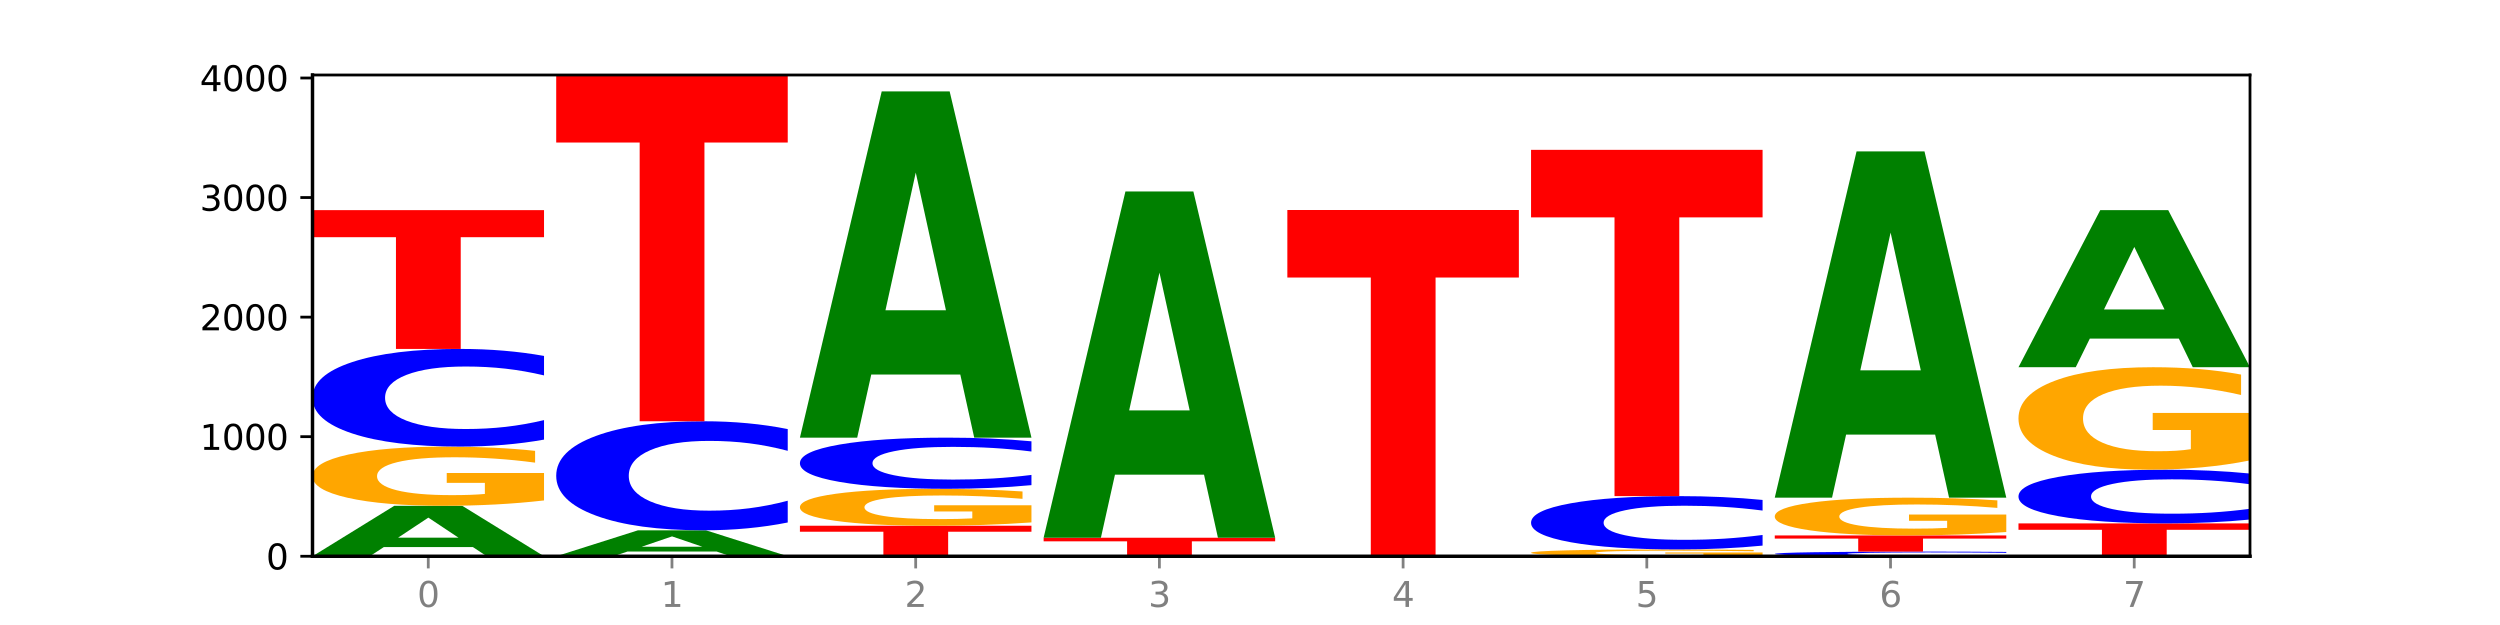 <?xml version="1.0" encoding="utf-8" standalone="no"?>
<!DOCTYPE svg PUBLIC "-//W3C//DTD SVG 1.1//EN"
  "http://www.w3.org/Graphics/SVG/1.1/DTD/svg11.dtd">
<svg xmlns:xlink="http://www.w3.org/1999/xlink" width="720pt" height="180pt" viewBox="0 0 720 180" xmlns="http://www.w3.org/2000/svg" version="1.1">
 <defs>
  <style type="text/css">*{stroke-linejoin: round; stroke-linecap: butt}</style>
 </defs>
 <g id="figure_1">
  <g id="patch_1">
   <path d="M 0 180 
L 720 180 
L 720 0 
L 0 0 
z
" style="fill: #ffffff"/>
  </g>
  <g id="axes_1">
   <g id="patch_2">
    <path d="M 90 160.2 
L 648 160.2 
L 648 21.6 
L 90 21.6 
z
" style="fill: #ffffff"/>
   </g>
   <g id="line2d_1">
    <path d="M 90 160.2 
L 648 160.2 
" clip-path="url(#p0719739b62)" style="fill: none; stroke: #000000; stroke-width: 0.5; stroke-linecap: square"/>
   </g>
   <g id="patch_3">
    <path d="M 136.189 157.553 
L 110.545 157.553 
L 106.496 160.2 
L 90 160.2 
L 113.558 145.669 
L 133.121 145.669 
L 156.679 160.2 
L 140.197 160.2 
L 136.189 157.553 
z
M 114.635 154.856 
L 132.058 154.856 
L 123.36 149.076 
L 114.635 154.856 
z
" clip-path="url(#p0719739b62)" style="fill: #008000"/>
   </g>
   <g id="patch_4">
    <path d="M 156.679 144.126 
Q 149.955 144.897 142.722 145.285 
Q 135.489 145.669 127.778 145.669 
Q 110.353 145.669 100.177 143.373 
Q 90 141.077 90 137.151 
Q 90 133.179 100.356 130.901 
Q 110.727 128.623 128.764 128.623 
Q 135.713 128.623 142.079 128.933 
Q 148.46 129.239 154.109 129.845 
L 154.109 133.243 
Q 148.281 132.465 142.513 132.081 
Q 136.744 131.694 130.946 131.694 
Q 120.216 131.694 114.403 133.109 
Q 108.59 134.521 108.59 137.151 
Q 108.59 139.757 114.194 141.179 
Q 119.798 142.598 130.109 142.598 
Q 132.919 142.598 135.325 142.517 
Q 137.731 142.433 139.643 142.257 
L 139.643 139.067 
L 128.66 139.067 
L 128.66 136.225 
L 156.679 136.225 
L 156.679 144.126 
z
" clip-path="url(#p0719739b62)" style="fill: #ffa600"/>
   </g>
   <g id="patch_5">
    <path d="M 156.679 126.607 
Q 151.102 127.606 145.07 128.112 
Q 139.039 128.623 132.47 128.623 
Q 112.882 128.623 101.441 124.834 
Q 90 121.045 90 114.565 
Q 90 108.062 101.441 104.279 
Q 112.882 100.49 132.47 100.49 
Q 139.039 100.49 145.07 101.001 
Q 151.102 101.507 156.679 102.507 
L 156.679 108.115 
Q 151.051 106.79 145.591 106.174 
Q 140.131 105.558 134.1 105.558 
Q 123.281 105.558 117.082 107.958 
Q 110.899 110.352 110.899 114.565 
Q 110.899 118.761 117.082 121.161 
Q 123.281 123.556 134.1 123.556 
Q 140.131 123.556 145.591 122.94 
Q 151.051 122.318 156.679 120.993 
L 156.679 126.607 
z
" clip-path="url(#p0719739b62)" style="fill: #0000ff"/>
   </g>
   <g id="patch_6">
    <path d="M 90 60.511 
L 156.679 60.511 
L 156.679 68.308 
L 132.69 68.308 
L 132.69 100.49 
L 114.036 100.49 
L 114.036 68.308 
L 90 68.308 
L 90 60.511 
z
" clip-path="url(#p0719739b62)" style="fill: #ff0000"/>
   </g>
   <g id="patch_7">
    <path d="M 206.377 158.839 
L 180.734 158.839 
L 176.685 160.2 
L 160.189 160.2 
L 183.747 152.728 
L 203.31 152.728 
L 226.868 160.2 
L 210.386 160.2 
L 206.377 158.839 
z
M 184.824 157.452 
L 202.247 157.452 
L 193.549 154.48 
L 184.824 157.452 
z
" clip-path="url(#p0719739b62)" style="fill: #008000"/>
   </g>
   <g id="patch_8">
    <path d="M 226.868 150.477 
Q 221.29 151.592 215.259 152.157 
Q 209.228 152.728 202.659 152.728 
Q 183.07 152.728 171.629 148.498 
Q 160.189 144.268 160.189 137.035 
Q 160.189 129.776 171.629 125.553 
Q 183.07 121.323 202.659 121.323 
Q 209.228 121.323 215.259 121.894 
Q 221.29 122.458 226.868 123.574 
L 226.868 129.834 
Q 221.24 128.355 215.78 127.668 
Q 210.32 126.98 204.289 126.98 
Q 193.47 126.98 187.27 129.659 
Q 181.088 132.332 181.088 137.035 
Q 181.088 141.719 187.27 144.398 
Q 193.47 147.071 204.289 147.071 
Q 210.32 147.071 215.78 146.383 
Q 221.24 145.689 226.868 144.21 
L 226.868 150.477 
z
" clip-path="url(#p0719739b62)" style="fill: #0000ff"/>
   </g>
   <g id="patch_9">
    <path d="M 160.189 21.6 
L 226.868 21.6 
L 226.868 41.049 
L 202.879 41.049 
L 202.879 121.323 
L 184.224 121.323 
L 184.224 41.049 
L 160.189 41.049 
L 160.189 21.6 
z
" clip-path="url(#p0719739b62)" style="fill: #ff0000"/>
   </g>
   <g id="patch_10">
    <path d="M 230.377 151.419 
L 297.057 151.419 
L 297.057 153.132 
L 273.068 153.132 
L 273.068 160.2 
L 254.413 160.2 
L 254.413 153.132 
L 230.377 153.132 
L 230.377 151.419 
z
" clip-path="url(#p0719739b62)" style="fill: #ff0000"/>
   </g>
   <g id="patch_11">
    <path d="M 297.057 150.456 
Q 290.332 150.938 283.099 151.18 
Q 275.866 151.419 268.155 151.419 
Q 250.731 151.419 240.554 149.986 
Q 230.377 148.553 230.377 146.102 
Q 230.377 143.623 240.733 142.201 
Q 251.104 140.779 269.142 140.779 
Q 276.09 140.779 282.457 140.972 
Q 288.838 141.163 294.486 141.541 
L 294.486 143.663 
Q 288.658 143.177 282.89 142.937 
Q 277.122 142.695 271.323 142.695 
Q 260.594 142.695 254.781 143.579 
Q 248.967 144.46 248.967 146.102 
Q 248.967 147.729 254.571 148.617 
Q 260.175 149.503 270.487 149.503 
Q 273.296 149.503 275.702 149.452 
Q 278.108 149.399 280.021 149.289 
L 280.021 147.298 
L 269.037 147.298 
L 269.037 145.524 
L 297.057 145.524 
L 297.057 150.456 
z
" clip-path="url(#p0719739b62)" style="fill: #ffa600"/>
   </g>
   <g id="patch_12">
    <path d="M 297.057 139.722 
Q 291.479 140.246 285.448 140.511 
Q 279.417 140.779 272.848 140.779 
Q 253.259 140.779 241.818 138.794 
Q 230.377 136.809 230.377 133.414 
Q 230.377 130.008 241.818 128.026 
Q 253.259 126.041 272.848 126.041 
Q 279.417 126.041 285.448 126.309 
Q 291.479 126.573 297.057 127.097 
L 297.057 130.035 
Q 291.429 129.341 285.969 129.018 
Q 280.509 128.695 274.477 128.695 
Q 263.658 128.695 257.459 129.953 
Q 251.277 131.207 251.277 133.414 
Q 251.277 135.612 257.459 136.87 
Q 263.658 138.124 274.477 138.124 
Q 280.509 138.124 285.969 137.801 
Q 291.429 137.476 297.057 136.781 
L 297.057 139.722 
z
" clip-path="url(#p0719739b62)" style="fill: #0000ff"/>
   </g>
   <g id="patch_13">
    <path d="M 276.566 107.874 
L 250.922 107.874 
L 246.873 126.041 
L 230.377 126.041 
L 253.935 26.318 
L 273.499 26.318 
L 297.057 126.041 
L 280.574 126.041 
L 276.566 107.874 
z
M 255.012 89.366 
L 272.435 89.366 
L 263.737 49.699 
L 255.012 89.366 
z
" clip-path="url(#p0719739b62)" style="fill: #008000"/>
   </g>
   <g id="patch_14">
    <path d="M 300.566 154.863 
L 367.245 154.863 
L 367.245 155.904 
L 343.256 155.904 
L 343.256 160.2 
L 324.602 160.2 
L 324.602 155.904 
L 300.566 155.904 
L 300.566 154.863 
z
" clip-path="url(#p0719739b62)" style="fill: #ff0000"/>
   </g>
   <g id="patch_15">
    <path d="M 346.755 136.696 
L 321.111 136.696 
L 317.062 154.863 
L 300.566 154.863 
L 324.124 55.139 
L 343.687 55.139 
L 367.245 154.863 
L 350.763 154.863 
L 346.755 136.696 
z
M 325.201 118.188 
L 342.624 118.188 
L 333.926 78.521 
L 325.201 118.188 
z
" clip-path="url(#p0719739b62)" style="fill: #008000"/>
   </g>
   <g id="patch_16">
    <path d="M 370.755 60.477 
L 437.434 60.477 
L 437.434 79.926 
L 413.445 79.926 
L 413.445 160.2 
L 394.79 160.2 
L 394.79 79.926 
L 370.755 79.926 
L 370.755 60.477 
z
" clip-path="url(#p0719739b62)" style="fill: #ff0000"/>
   </g>
   <g id="patch_17">
    <path d="M 507.623 160.022 
Q 500.898 160.111 493.665 160.156 
Q 486.432 160.2 478.721 160.2 
Q 461.297 160.2 451.12 159.936 
Q 440.943 159.671 440.943 159.219 
Q 440.943 158.762 451.299 158.5 
Q 461.67 158.237 479.708 158.237 
Q 486.656 158.237 493.023 158.273 
Q 499.404 158.308 505.052 158.378 
L 505.052 158.769 
Q 499.224 158.68 493.456 158.635 
Q 487.688 158.591 481.889 158.591 
Q 471.16 158.591 465.347 158.754 
Q 459.533 158.916 459.533 159.219 
Q 459.533 159.519 465.137 159.683 
Q 470.741 159.846 481.053 159.846 
Q 483.862 159.846 486.268 159.837 
Q 488.674 159.827 490.587 159.807 
L 490.587 159.44 
L 479.603 159.44 
L 479.603 159.113 
L 507.623 159.113 
L 507.623 160.022 
z
" clip-path="url(#p0719739b62)" style="fill: #ffa600"/>
   </g>
   <g id="patch_18">
    <path d="M 507.623 157.136 
Q 502.045 157.682 496.014 157.958 
Q 489.983 158.237 483.414 158.237 
Q 463.825 158.237 452.384 156.169 
Q 440.943 154.1 440.943 150.563 
Q 440.943 147.013 452.384 144.948 
Q 463.825 142.879 483.414 142.879 
Q 489.983 142.879 496.014 143.158 
Q 502.045 143.434 507.623 143.98 
L 507.623 147.042 
Q 501.995 146.318 496.535 145.982 
Q 491.075 145.646 485.043 145.646 
Q 474.224 145.646 468.025 146.956 
Q 461.843 148.263 461.843 150.563 
Q 461.843 152.854 468.025 154.164 
Q 474.224 155.471 485.043 155.471 
Q 491.075 155.471 496.535 155.135 
Q 501.995 154.795 507.623 154.072 
L 507.623 157.136 
z
" clip-path="url(#p0719739b62)" style="fill: #0000ff"/>
   </g>
   <g id="patch_19">
    <path d="M 440.943 43.156 
L 507.623 43.156 
L 507.623 62.605 
L 483.634 62.605 
L 483.634 142.879 
L 464.979 142.879 
L 464.979 62.605 
L 440.943 62.605 
L 440.943 43.156 
z
" clip-path="url(#p0719739b62)" style="fill: #ff0000"/>
   </g>
   <g id="patch_20">
    <path d="M 577.811 160.104 
Q 572.234 160.151 566.203 160.176 
Q 560.171 160.2 553.603 160.2 
Q 534.014 160.2 522.573 160.019 
Q 511.132 159.838 511.132 159.529 
Q 511.132 159.219 522.573 159.038 
Q 534.014 158.857 553.603 158.857 
Q 560.171 158.857 566.203 158.881 
Q 572.234 158.906 577.811 158.953 
L 577.811 159.221 
Q 572.183 159.158 566.723 159.128 
Q 561.263 159.099 555.232 159.099 
Q 544.413 159.099 538.214 159.214 
Q 532.031 159.328 532.031 159.529 
Q 532.031 159.729 538.214 159.844 
Q 544.413 159.958 555.232 159.958 
Q 561.263 159.958 566.723 159.929 
Q 572.183 159.899 577.811 159.836 
L 577.811 160.104 
z
" clip-path="url(#p0719739b62)" style="fill: #0000ff"/>
   </g>
   <g id="patch_21">
    <path d="M 511.132 154.208 
L 577.811 154.208 
L 577.811 155.115 
L 553.822 155.115 
L 553.822 158.857 
L 535.168 158.857 
L 535.168 155.115 
L 511.132 155.115 
L 511.132 154.208 
z
" clip-path="url(#p0719739b62)" style="fill: #ff0000"/>
   </g>
   <g id="patch_22">
    <path d="M 577.811 153.224 
Q 571.087 153.716 563.854 153.963 
Q 556.621 154.208 548.91 154.208 
Q 531.486 154.208 521.309 152.743 
Q 511.132 151.277 511.132 148.771 
Q 511.132 146.236 521.488 144.781 
Q 531.859 143.327 549.896 143.327 
Q 556.845 143.327 563.211 143.525 
Q 569.592 143.72 575.241 144.107 
L 575.241 146.276 
Q 569.413 145.779 563.645 145.534 
Q 557.876 145.287 552.078 145.287 
Q 541.348 145.287 535.535 146.191 
Q 529.722 147.092 529.722 148.771 
Q 529.722 150.434 535.326 151.342 
Q 540.93 152.248 551.241 152.248 
Q 554.051 152.248 556.457 152.197 
Q 558.863 152.143 560.775 152.03 
L 560.775 149.994 
L 549.792 149.994 
L 549.792 148.18 
L 577.811 148.18 
L 577.811 153.224 
z
" clip-path="url(#p0719739b62)" style="fill: #ffa600"/>
   </g>
   <g id="patch_23">
    <path d="M 557.321 125.161 
L 531.677 125.161 
L 527.628 143.327 
L 511.132 143.327 
L 534.69 43.604 
L 554.253 43.604 
L 577.811 143.327 
L 561.329 143.327 
L 557.321 125.161 
z
M 535.767 106.652 
L 553.19 106.652 
L 544.492 66.985 
L 535.767 106.652 
z
" clip-path="url(#p0719739b62)" style="fill: #008000"/>
   </g>
   <g id="patch_24">
    <path d="M 581.321 150.73 
L 648 150.73 
L 648 152.577 
L 624.011 152.577 
L 624.011 160.2 
L 605.356 160.2 
L 605.356 152.577 
L 581.321 152.577 
L 581.321 150.73 
z
" clip-path="url(#p0719739b62)" style="fill: #ff0000"/>
   </g>
   <g id="patch_25">
    <path d="M 648 149.622 
Q 642.422 150.172 636.391 150.449 
Q 630.36 150.73 623.791 150.73 
Q 604.202 150.73 592.762 148.648 
Q 581.321 146.566 581.321 143.005 
Q 581.321 139.431 592.762 137.352 
Q 604.202 135.269 623.791 135.269 
Q 630.36 135.269 636.391 135.55 
Q 642.422 135.828 648 136.377 
L 648 139.459 
Q 642.372 138.731 636.912 138.393 
Q 631.452 138.054 625.421 138.054 
Q 614.602 138.054 608.402 139.373 
Q 602.22 140.689 602.22 143.005 
Q 602.22 145.311 608.402 146.63 
Q 614.602 147.945 625.421 147.945 
Q 631.452 147.945 636.912 147.607 
Q 642.372 147.265 648 146.537 
L 648 149.622 
z
" clip-path="url(#p0719739b62)" style="fill: #0000ff"/>
   </g>
   <g id="patch_26">
    <path d="M 648 132.599 
Q 641.275 133.934 634.042 134.605 
Q 626.81 135.269 619.099 135.269 
Q 601.674 135.269 591.497 131.295 
Q 581.321 127.32 581.321 120.523 
Q 581.321 113.647 591.677 109.703 
Q 602.048 105.759 620.085 105.759 
Q 627.034 105.759 633.4 106.295 
Q 639.781 106.825 645.43 107.874 
L 645.43 113.757 
Q 639.602 112.409 633.833 111.745 
Q 628.065 111.074 622.267 111.074 
Q 611.537 111.074 605.724 113.525 
Q 599.911 115.969 599.911 120.523 
Q 599.911 125.034 605.515 127.497 
Q 611.119 129.954 621.43 129.954 
Q 624.239 129.954 626.645 129.813 
Q 629.051 129.667 630.964 129.362 
L 630.964 123.839 
L 619.98 123.839 
L 619.98 118.92 
L 648 118.92 
L 648 132.599 
z
" clip-path="url(#p0719739b62)" style="fill: #ffa600"/>
   </g>
   <g id="patch_27">
    <path d="M 627.51 97.516 
L 601.866 97.516 
L 597.817 105.759 
L 581.321 105.759 
L 604.879 60.511 
L 624.442 60.511 
L 648 105.759 
L 631.518 105.759 
L 627.51 97.516 
z
M 605.956 89.118 
L 623.379 89.118 
L 614.681 71.12 
L 605.956 89.118 
z
" clip-path="url(#p0719739b62)" style="fill: #008000"/>
   </g>
   <g id="matplotlib.axis_1">
    <g id="xtick_1">
     <g id="line2d_2">
      <defs>
       <path id="mf1628ef947" d="M 0 0 
L 0 3.5 
" style="stroke: #808080; stroke-width: 0.8"/>
      </defs>
      <g>
       <use xlink:href="#mf1628ef947" x="123.34" y="160.2" style="fill: #808080; stroke: #808080; stroke-width: 0.8"/>
      </g>
     </g>
     <g id="text_1">
      <!-- 0 -->
      <g style="fill: #808080" transform="translate(120.158 174.798) scale(0.1 -0.1)">
       <defs>
        <path id="DejaVuSans-30" d="M 2034 4250 
Q 1547 4250 1301 3770 
Q 1056 3291 1056 2328 
Q 1056 1369 1301 889 
Q 1547 409 2034 409 
Q 2525 409 2770 889 
Q 3016 1369 3016 2328 
Q 3016 3291 2770 3770 
Q 2525 4250 2034 4250 
z
M 2034 4750 
Q 2819 4750 3233 4129 
Q 3647 3509 3647 2328 
Q 3647 1150 3233 529 
Q 2819 -91 2034 -91 
Q 1250 -91 836 529 
Q 422 1150 422 2328 
Q 422 3509 836 4129 
Q 1250 4750 2034 4750 
z
" transform="scale(0.016)"/>
       </defs>
       <use xlink:href="#DejaVuSans-30"/>
      </g>
     </g>
    </g>
    <g id="xtick_2">
     <g id="line2d_3">
      <g>
       <use xlink:href="#mf1628ef947" x="193.528" y="160.2" style="fill: #808080; stroke: #808080; stroke-width: 0.8"/>
      </g>
     </g>
     <g id="text_2">
      <!-- 1 -->
      <g style="fill: #808080" transform="translate(190.347 174.798) scale(0.1 -0.1)">
       <defs>
        <path id="DejaVuSans-31" d="M 794 531 
L 1825 531 
L 1825 4091 
L 703 3866 
L 703 4441 
L 1819 4666 
L 2450 4666 
L 2450 531 
L 3481 531 
L 3481 0 
L 794 0 
L 794 531 
z
" transform="scale(0.016)"/>
       </defs>
       <use xlink:href="#DejaVuSans-31"/>
      </g>
     </g>
    </g>
    <g id="xtick_3">
     <g id="line2d_4">
      <g>
       <use xlink:href="#mf1628ef947" x="263.717" y="160.2" style="fill: #808080; stroke: #808080; stroke-width: 0.8"/>
      </g>
     </g>
     <g id="text_3">
      <!-- 2 -->
      <g style="fill: #808080" transform="translate(260.536 174.798) scale(0.1 -0.1)">
       <defs>
        <path id="DejaVuSans-32" d="M 1228 531 
L 3431 531 
L 3431 0 
L 469 0 
L 469 531 
Q 828 903 1448 1529 
Q 2069 2156 2228 2338 
Q 2531 2678 2651 2914 
Q 2772 3150 2772 3378 
Q 2772 3750 2511 3984 
Q 2250 4219 1831 4219 
Q 1534 4219 1204 4116 
Q 875 4013 500 3803 
L 500 4441 
Q 881 4594 1212 4672 
Q 1544 4750 1819 4750 
Q 2544 4750 2975 4387 
Q 3406 4025 3406 3419 
Q 3406 3131 3298 2873 
Q 3191 2616 2906 2266 
Q 2828 2175 2409 1742 
Q 1991 1309 1228 531 
z
" transform="scale(0.016)"/>
       </defs>
       <use xlink:href="#DejaVuSans-32"/>
      </g>
     </g>
    </g>
    <g id="xtick_4">
     <g id="line2d_5">
      <g>
       <use xlink:href="#mf1628ef947" x="333.906" y="160.2" style="fill: #808080; stroke: #808080; stroke-width: 0.8"/>
      </g>
     </g>
     <g id="text_4">
      <!-- 3 -->
      <g style="fill: #808080" transform="translate(330.724 174.798) scale(0.1 -0.1)">
       <defs>
        <path id="DejaVuSans-33" d="M 2597 2516 
Q 3050 2419 3304 2112 
Q 3559 1806 3559 1356 
Q 3559 666 3084 287 
Q 2609 -91 1734 -91 
Q 1441 -91 1130 -33 
Q 819 25 488 141 
L 488 750 
Q 750 597 1062 519 
Q 1375 441 1716 441 
Q 2309 441 2620 675 
Q 2931 909 2931 1356 
Q 2931 1769 2642 2001 
Q 2353 2234 1838 2234 
L 1294 2234 
L 1294 2753 
L 1863 2753 
Q 2328 2753 2575 2939 
Q 2822 3125 2822 3475 
Q 2822 3834 2567 4026 
Q 2313 4219 1838 4219 
Q 1578 4219 1281 4162 
Q 984 4106 628 3988 
L 628 4550 
Q 988 4650 1302 4700 
Q 1616 4750 1894 4750 
Q 2613 4750 3031 4423 
Q 3450 4097 3450 3541 
Q 3450 3153 3228 2886 
Q 3006 2619 2597 2516 
z
" transform="scale(0.016)"/>
       </defs>
       <use xlink:href="#DejaVuSans-33"/>
      </g>
     </g>
    </g>
    <g id="xtick_5">
     <g id="line2d_6">
      <g>
       <use xlink:href="#mf1628ef947" x="404.094" y="160.2" style="fill: #808080; stroke: #808080; stroke-width: 0.8"/>
      </g>
     </g>
     <g id="text_5">
      <!-- 4 -->
      <g style="fill: #808080" transform="translate(400.913 174.798) scale(0.1 -0.1)">
       <defs>
        <path id="DejaVuSans-34" d="M 2419 4116 
L 825 1625 
L 2419 1625 
L 2419 4116 
z
M 2253 4666 
L 3047 4666 
L 3047 1625 
L 3713 1625 
L 3713 1100 
L 3047 1100 
L 3047 0 
L 2419 0 
L 2419 1100 
L 313 1100 
L 313 1709 
L 2253 4666 
z
" transform="scale(0.016)"/>
       </defs>
       <use xlink:href="#DejaVuSans-34"/>
      </g>
     </g>
    </g>
    <g id="xtick_6">
     <g id="line2d_7">
      <g>
       <use xlink:href="#mf1628ef947" x="474.283" y="160.2" style="fill: #808080; stroke: #808080; stroke-width: 0.8"/>
      </g>
     </g>
     <g id="text_6">
      <!-- 5 -->
      <g style="fill: #808080" transform="translate(471.102 174.798) scale(0.1 -0.1)">
       <defs>
        <path id="DejaVuSans-35" d="M 691 4666 
L 3169 4666 
L 3169 4134 
L 1269 4134 
L 1269 2991 
Q 1406 3038 1543 3061 
Q 1681 3084 1819 3084 
Q 2600 3084 3056 2656 
Q 3513 2228 3513 1497 
Q 3513 744 3044 326 
Q 2575 -91 1722 -91 
Q 1428 -91 1123 -41 
Q 819 9 494 109 
L 494 744 
Q 775 591 1075 516 
Q 1375 441 1709 441 
Q 2250 441 2565 725 
Q 2881 1009 2881 1497 
Q 2881 1984 2565 2268 
Q 2250 2553 1709 2553 
Q 1456 2553 1204 2497 
Q 953 2441 691 2322 
L 691 4666 
z
" transform="scale(0.016)"/>
       </defs>
       <use xlink:href="#DejaVuSans-35"/>
      </g>
     </g>
    </g>
    <g id="xtick_7">
     <g id="line2d_8">
      <g>
       <use xlink:href="#mf1628ef947" x="544.472" y="160.2" style="fill: #808080; stroke: #808080; stroke-width: 0.8"/>
      </g>
     </g>
     <g id="text_7">
      <!-- 6 -->
      <g style="fill: #808080" transform="translate(541.29 174.798) scale(0.1 -0.1)">
       <defs>
        <path id="DejaVuSans-36" d="M 2113 2584 
Q 1688 2584 1439 2293 
Q 1191 2003 1191 1497 
Q 1191 994 1439 701 
Q 1688 409 2113 409 
Q 2538 409 2786 701 
Q 3034 994 3034 1497 
Q 3034 2003 2786 2293 
Q 2538 2584 2113 2584 
z
M 3366 4563 
L 3366 3988 
Q 3128 4100 2886 4159 
Q 2644 4219 2406 4219 
Q 1781 4219 1451 3797 
Q 1122 3375 1075 2522 
Q 1259 2794 1537 2939 
Q 1816 3084 2150 3084 
Q 2853 3084 3261 2657 
Q 3669 2231 3669 1497 
Q 3669 778 3244 343 
Q 2819 -91 2113 -91 
Q 1303 -91 875 529 
Q 447 1150 447 2328 
Q 447 3434 972 4092 
Q 1497 4750 2381 4750 
Q 2619 4750 2861 4703 
Q 3103 4656 3366 4563 
z
" transform="scale(0.016)"/>
       </defs>
       <use xlink:href="#DejaVuSans-36"/>
      </g>
     </g>
    </g>
    <g id="xtick_8">
     <g id="line2d_9">
      <g>
       <use xlink:href="#mf1628ef947" x="614.66" y="160.2" style="fill: #808080; stroke: #808080; stroke-width: 0.8"/>
      </g>
     </g>
     <g id="text_8">
      <!-- 7 -->
      <g style="fill: #808080" transform="translate(611.479 174.798) scale(0.1 -0.1)">
       <defs>
        <path id="DejaVuSans-37" d="M 525 4666 
L 3525 4666 
L 3525 4397 
L 1831 0 
L 1172 0 
L 2766 4134 
L 525 4134 
L 525 4666 
z
" transform="scale(0.016)"/>
       </defs>
       <use xlink:href="#DejaVuSans-37"/>
      </g>
     </g>
    </g>
   </g>
   <g id="matplotlib.axis_2">
    <g id="ytick_1">
     <g id="line2d_10">
      <defs>
       <path id="macd05994dd" d="M 0 0 
L -3.5 0 
" style="stroke: #000000; stroke-width: 0.8"/>
      </defs>
      <g>
       <use xlink:href="#macd05994dd" x="90" y="160.2" style="stroke: #000000; stroke-width: 0.8"/>
      </g>
     </g>
     <g id="text_9">
      <!-- 0 -->
      <g transform="translate(76.638 163.999) scale(0.1 -0.1)">
       <use xlink:href="#DejaVuSans-30"/>
      </g>
     </g>
    </g>
    <g id="ytick_2">
     <g id="line2d_11">
      <g>
       <use xlink:href="#macd05994dd" x="90" y="125.765" style="stroke: #000000; stroke-width: 0.8"/>
      </g>
     </g>
     <g id="text_10">
      <!-- 1000 -->
      <g transform="translate(57.55 129.564) scale(0.1 -0.1)">
       <use xlink:href="#DejaVuSans-31"/>
       <use xlink:href="#DejaVuSans-30" x="63.623"/>
       <use xlink:href="#DejaVuSans-30" x="127.246"/>
       <use xlink:href="#DejaVuSans-30" x="190.869"/>
      </g>
     </g>
    </g>
    <g id="ytick_3">
     <g id="line2d_12">
      <g>
       <use xlink:href="#macd05994dd" x="90" y="91.33" style="stroke: #000000; stroke-width: 0.8"/>
      </g>
     </g>
     <g id="text_11">
      <!-- 2000 -->
      <g transform="translate(57.55 95.13) scale(0.1 -0.1)">
       <use xlink:href="#DejaVuSans-32"/>
       <use xlink:href="#DejaVuSans-30" x="63.623"/>
       <use xlink:href="#DejaVuSans-30" x="127.246"/>
       <use xlink:href="#DejaVuSans-30" x="190.869"/>
      </g>
     </g>
    </g>
    <g id="ytick_4">
     <g id="line2d_13">
      <g>
       <use xlink:href="#macd05994dd" x="90" y="56.896" style="stroke: #000000; stroke-width: 0.8"/>
      </g>
     </g>
     <g id="text_12">
      <!-- 3000 -->
      <g transform="translate(57.55 60.695) scale(0.1 -0.1)">
       <use xlink:href="#DejaVuSans-33"/>
       <use xlink:href="#DejaVuSans-30" x="63.623"/>
       <use xlink:href="#DejaVuSans-30" x="127.246"/>
       <use xlink:href="#DejaVuSans-30" x="190.869"/>
      </g>
     </g>
    </g>
    <g id="ytick_5">
     <g id="line2d_14">
      <g>
       <use xlink:href="#macd05994dd" x="90" y="22.461" style="stroke: #000000; stroke-width: 0.8"/>
      </g>
     </g>
     <g id="text_13">
      <!-- 4000 -->
      <g transform="translate(57.55 26.26) scale(0.1 -0.1)">
       <use xlink:href="#DejaVuSans-34"/>
       <use xlink:href="#DejaVuSans-30" x="63.623"/>
       <use xlink:href="#DejaVuSans-30" x="127.246"/>
       <use xlink:href="#DejaVuSans-30" x="190.869"/>
      </g>
     </g>
    </g>
   </g>
   <g id="patch_28">
    <path d="M 90 160.2 
L 90 21.6 
" style="fill: none; stroke: #000000; stroke-linejoin: miter; stroke-linecap: square"/>
   </g>
   <g id="patch_29">
    <path d="M 648 160.2 
L 648 21.6 
" style="fill: none; stroke: #000000; stroke-width: 0.8; stroke-linejoin: miter; stroke-linecap: square"/>
   </g>
   <g id="patch_30">
    <path d="M 90 160.2 
L 648 160.2 
" style="fill: none; stroke: #000000; stroke-linejoin: miter; stroke-linecap: square"/>
   </g>
   <g id="patch_31">
    <path d="M 90 21.6 
L 648 21.6 
" style="fill: none; stroke: #000000; stroke-width: 0.8; stroke-linejoin: miter; stroke-linecap: square"/>
   </g>
  </g>
 </g>
 <defs>
  <clipPath id="p0719739b62">
   <rect x="90" y="21.6" width="558" height="138.6"/>
  </clipPath>
 </defs>
</svg>
